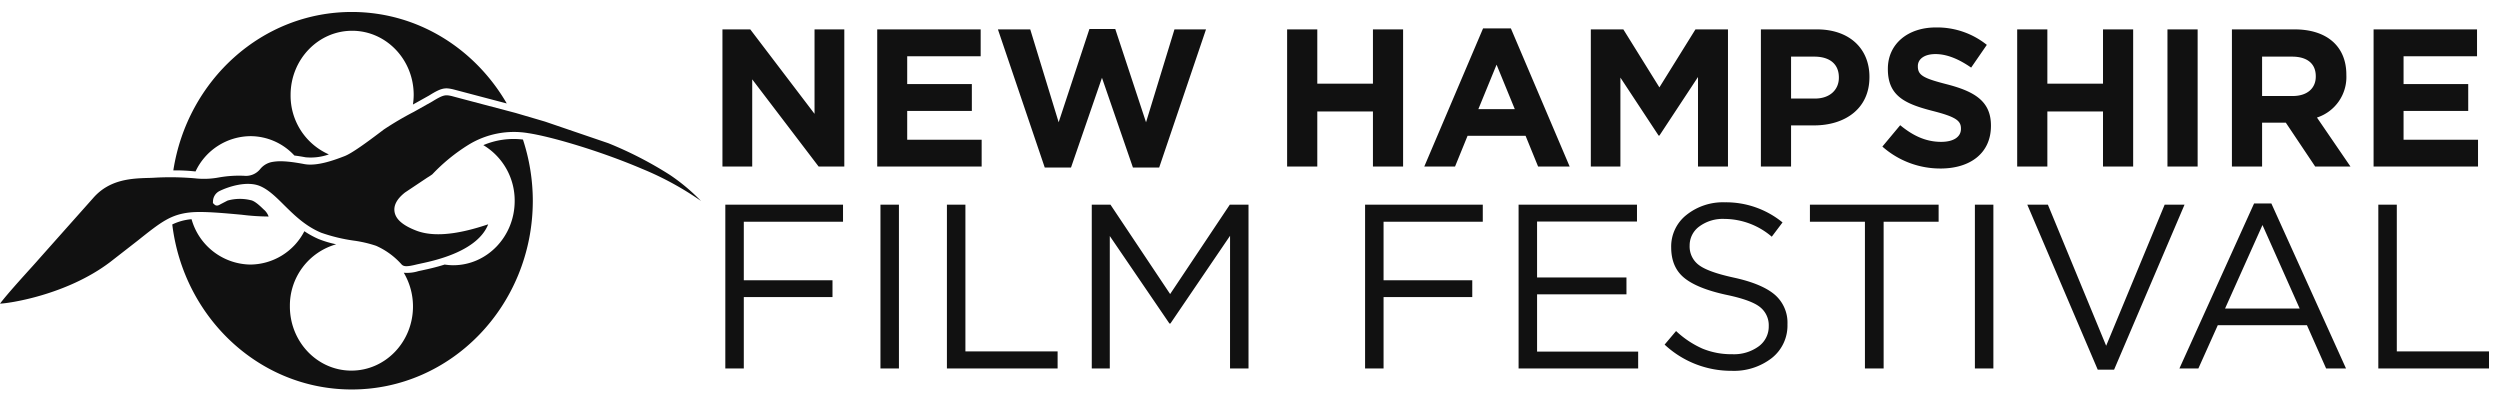<?xml version="1.0" encoding="UTF-8"?> <svg xmlns="http://www.w3.org/2000/svg" width="654.941" height="106.584" viewBox="0 0 654.941 106.584"><title>NHFF-Logo-Black</title><g fill="#111"><path d="M51.222 44.913h.006a16.035 16.035 0 0 1 14.426-9.243 15.719 15.719 0 0 1 11.468 5.073c1 .123 2.01.293 2.954.465a14.257 14.257 0 0 0 6.078-.756 16.816 16.816 0 0 1-10.023-15.638C76.162 15.55 83.392 8.032 92.3 8.062c8.927.03 16.111 7.6 16.079 16.862a19.376 19.376 0 0 1-.2 2.462l4.222-2.358c3.26-2.041 4.171-2.127 6.358-1.614 0 0 9.259 2.45 14 3.69C124.474 12.8 109.52 3.2 92.319 3.137c-23.647-.08-43.255 17.908-46.911 41.5a48.907 48.907 0 0 1 5.814.281"></path><path d="M159.32 37.5l-16.55-5.65-7.72-2.267s-16.65-4.383-16.682-4.414c-1.679-.365-2.167-.4-5.1 1.406l-4.828 2.714a84.6 84.6 0 0 0-7.9 4.648l-.607.465c-3.679 2.784-7.776 5.8-9.722 6.524-2.288.875-7.012 2.7-10.459 2.067-2.754-.516-5.916-.993-8.2-.6a5.252 5.252 0 0 0-3.352 1.855 4.79 4.79 0 0 1-4.291 1.8 30.441 30.441 0 0 0-6.571.439 21.127 21.127 0 0 1-6.354.223 73.86 73.86 0 0 0-10.844-.137l-.935.035c-4.686.124-10.5.308-14.831 5.314 0 0-14.747 16.569-14.747 16.586l-1.04 1.162C5.413 73.171 1.731 77.256 0 79.544c2.222-.044 17.4-2.224 28.824-10.867l7.251-5.643c6.08-4.844 8.61-6.837 13.721-7.381 3.409-.355 9.043.2 13.566.607a59.09 59.09 0 0 0 7.008.464 4.3 4.3 0 0 0-1.317-1.876c-.626-.6-2.226-2.219-3.361-2.405a12.048 12.048 0 0 0-6.063.1l-1.8.928c-.49.282-.963.577-1.53.217l-.521-.486.024-.595A3.112 3.112 0 0 1 57.4 50.1c2.351-1.183 7.259-2.8 10.712-1.359 2.281.964 4.259 2.943 6.341 5.013 2.589 2.555 5.518 5.467 9.688 7.214a44.11 44.11 0 0 0 8.581 2.073 31.844 31.844 0 0 1 5.8 1.351 19.5 19.5 0 0 1 6.566 4.75c.569.681 1.258.846 4.1.13l1.118-.246c3.832-.813 14.819-3.241 17.589-10.259-4.356 1.445-12.872 4.027-18.954 1.606-3.5-1.366-5.326-2.991-5.592-4.978-.234-1.679.694-3.353 2.768-4.979l5.8-3.873a15.142 15.142 0 0 0 1.348-.887 47.394 47.394 0 0 1 9.522-7.756 22.722 22.722 0 0 1 15.607-3.017c5.916.888 18.649 4.593 29.749 9.321a79.881 79.881 0 0 1 15.5 8.441 50.773 50.773 0 0 0-8.119-6.805 98.861 98.861 0 0 0-16.2-8.34"></path><path d="M126.623 38.02a16.912 16.912 0 0 1 8.21 14.7c-.032 9.288-7.281 16.8-16.17 16.767a15.249 15.249 0 0 1-2.168-.181c-2.381.76-4.517 1.213-5.835 1.5l-1.045.224a10.029 10.029 0 0 1-3.833.421 17.383 17.383 0 0 1 2.411 8.882c-.031 9.281-7.265 16.79-16.193 16.76-8.91-.033-16.089-7.593-16.057-16.872A16.672 16.672 0 0 1 88.077 64a27.42 27.42 0 0 1-4.577-1.363 22.651 22.651 0 0 1-3.762-2.065 16.058 16.058 0 0 1-14.2 8.736 16.258 16.258 0 0 1-15.354-11.88.934.934 0 0 1-.222.016 14.407 14.407 0 0 0-4.83 1.358c2.936 24.309 22.727 43.15 46.851 43.231 26.2.09 47.51-21.969 47.6-49.3A51.608 51.608 0 0 0 137 36.559a20.287 20.287 0 0 0-10.372 1.461m87.836 5.611l-17.4-22.842v22.842h-7.8V7.7h7.289l16.836 22.124V7.7h7.8v35.931zm15.348 0V7.7h27.1v7.033h-19.247v7.289H254.6v7.032h-16.935V36.6h19.505v7.032zm73.865.257H296.8l-8.11-23.51-8.11 23.51h-6.88L261.431 7.7h8.469l7.443 24.331L285.4 7.6h6.776l8.059 24.434L307.68 7.7h8.265zm56.001-.257V29.207H345.1v14.424h-7.905V7.7h7.905v14.218h14.578V7.7h7.9v35.931zm43.271 0l-3.285-8.059H384.47l-3.285 8.059h-8.059l15.4-36.188h7.289l15.4 36.188zm-10.882-26.692l-4.773 11.651h9.547zm52.768 26.692V20.173l-10.112 15.348h-.205l-10.01-15.193v23.3h-7.751V7.7h8.521l9.444 15.194L444.168 7.7h8.521v35.931zm30.388-10.779h-6.006v10.779h-7.905V7.7h14.681c8.572 0 13.757 5.082 13.757 12.422v.1c-.001 8.318-6.468 12.63-14.527 12.63zm6.519-12.576c0-3.542-2.464-5.441-6.416-5.441h-6.108v10.984h6.263c3.952 0 6.262-2.361 6.262-5.441zm26.64 23.869a22.866 22.866 0 0 1-15.245-5.745l4.671-5.6c3.234 2.67 6.622 4.363 10.729 4.363 3.233 0 5.185-1.283 5.185-3.388v-.1c0-2-1.232-3.028-7.237-4.568-7.238-1.848-11.909-3.85-11.909-10.985v-.1c0-6.519 5.235-10.831 12.576-10.831a20.8 20.8 0 0 1 13.348 4.563l-4.106 5.955c-3.183-2.207-6.313-3.542-9.342-3.542s-4.62 1.386-4.62 3.131v.1c0 2.36 1.54 3.131 7.751 4.722 7.289 1.9 11.4 4.518 11.4 10.779v.1c-.009 7.142-5.45 11.146-13.201 11.146zm42.555-.514V29.207h-14.578v14.424h-7.905V7.7h7.905v14.218h14.578V7.7h7.9v35.931zm16.887 0V7.7h7.905v35.931zm38.703 0l-7.7-11.5h-6.211v11.5h-7.905V7.7h16.426c8.47 0 13.552 4.466 13.552 11.857v.1a11.158 11.158 0 0 1-7.7 11.139l8.778 12.833zm.154-23.663c0-3.388-2.361-5.133-6.211-5.133h-7.854v10.317h8.008c3.85 0 6.057-2.054 6.057-5.082zm15.143 23.663V7.7h27.1v7.033h-19.247v7.289h16.939v7.032h-16.939V36.6h19.506v7.032zm-400.971 9.986v4.476h-25.992v15.326h23.234v4.414h-23.234v18.7h-4.843V53.617zm9.808 0h4.839V96.53h-4.843zm17.41 42.913V53.617h4.843v38.438h24.154v4.475zm74.176-34.759L306.615 84.76h-.245l-15.632-22.928v34.7h-4.721V53.617h4.9l15.632 23.418 15.633-23.418h4.9V96.53h-4.844zm66.208-8.154v4.476h-25.993v15.326H385.7v4.414h-23.238v18.7h-4.843V53.617zm40.399 0v4.414h-26.177v14.652h23.418V77.1h-23.418v15.02h26.483v4.41h-31.326V53.617zm13.793 10.729a6.028 6.028 0 0 0 2.422 5.088q2.42 1.84 9.226 3.311 7.295 1.6 10.637 4.444a9.665 9.665 0 0 1 3.341 7.755 10.853 10.853 0 0 1-4.107 8.859 16.171 16.171 0 0 1-10.544 3.341 25.524 25.524 0 0 1-17.533-6.866l3-3.556a24.725 24.725 0 0 0 6.9 4.6 19.8 19.8 0 0 0 7.816 1.472 10.959 10.959 0 0 0 6.928-2.054 6.424 6.424 0 0 0 2.636-5.3 6.06 6.06 0 0 0-2.329-5.027q-2.331-1.838-8.828-3.187-7.6-1.655-11-4.444t-3.4-8a10.51 10.51 0 0 1 3.984-8.46A15.3 15.3 0 0 1 451.9 53a23.4 23.4 0 0 1 15.081 5.271l-2.82 3.74a19.177 19.177 0 0 0-12.383-4.659 10.346 10.346 0 0 0-6.621 1.992 6.126 6.126 0 0 0-2.51 5.002zm50.821-6.253V96.53h-4.9V58.093h-14.411v-4.476h33.717v4.476zm23.908-4.476h4.843V96.53h-4.843zm34.391 36.967l15.326-36.967h5.207l-18.452 43.22h-4.291l-18.453-43.22h5.396zm43.281-37.273L614.6 96.53h-5.211l-5.026-11.341h-23.354l-5.088 11.341h-4.966l19.557-43.22zm7.418 27.526l-9.748-21.886-9.809 21.886zm20.598 15.693V53.617h4.843v38.438h24.153v4.475z"></path></g></svg> 